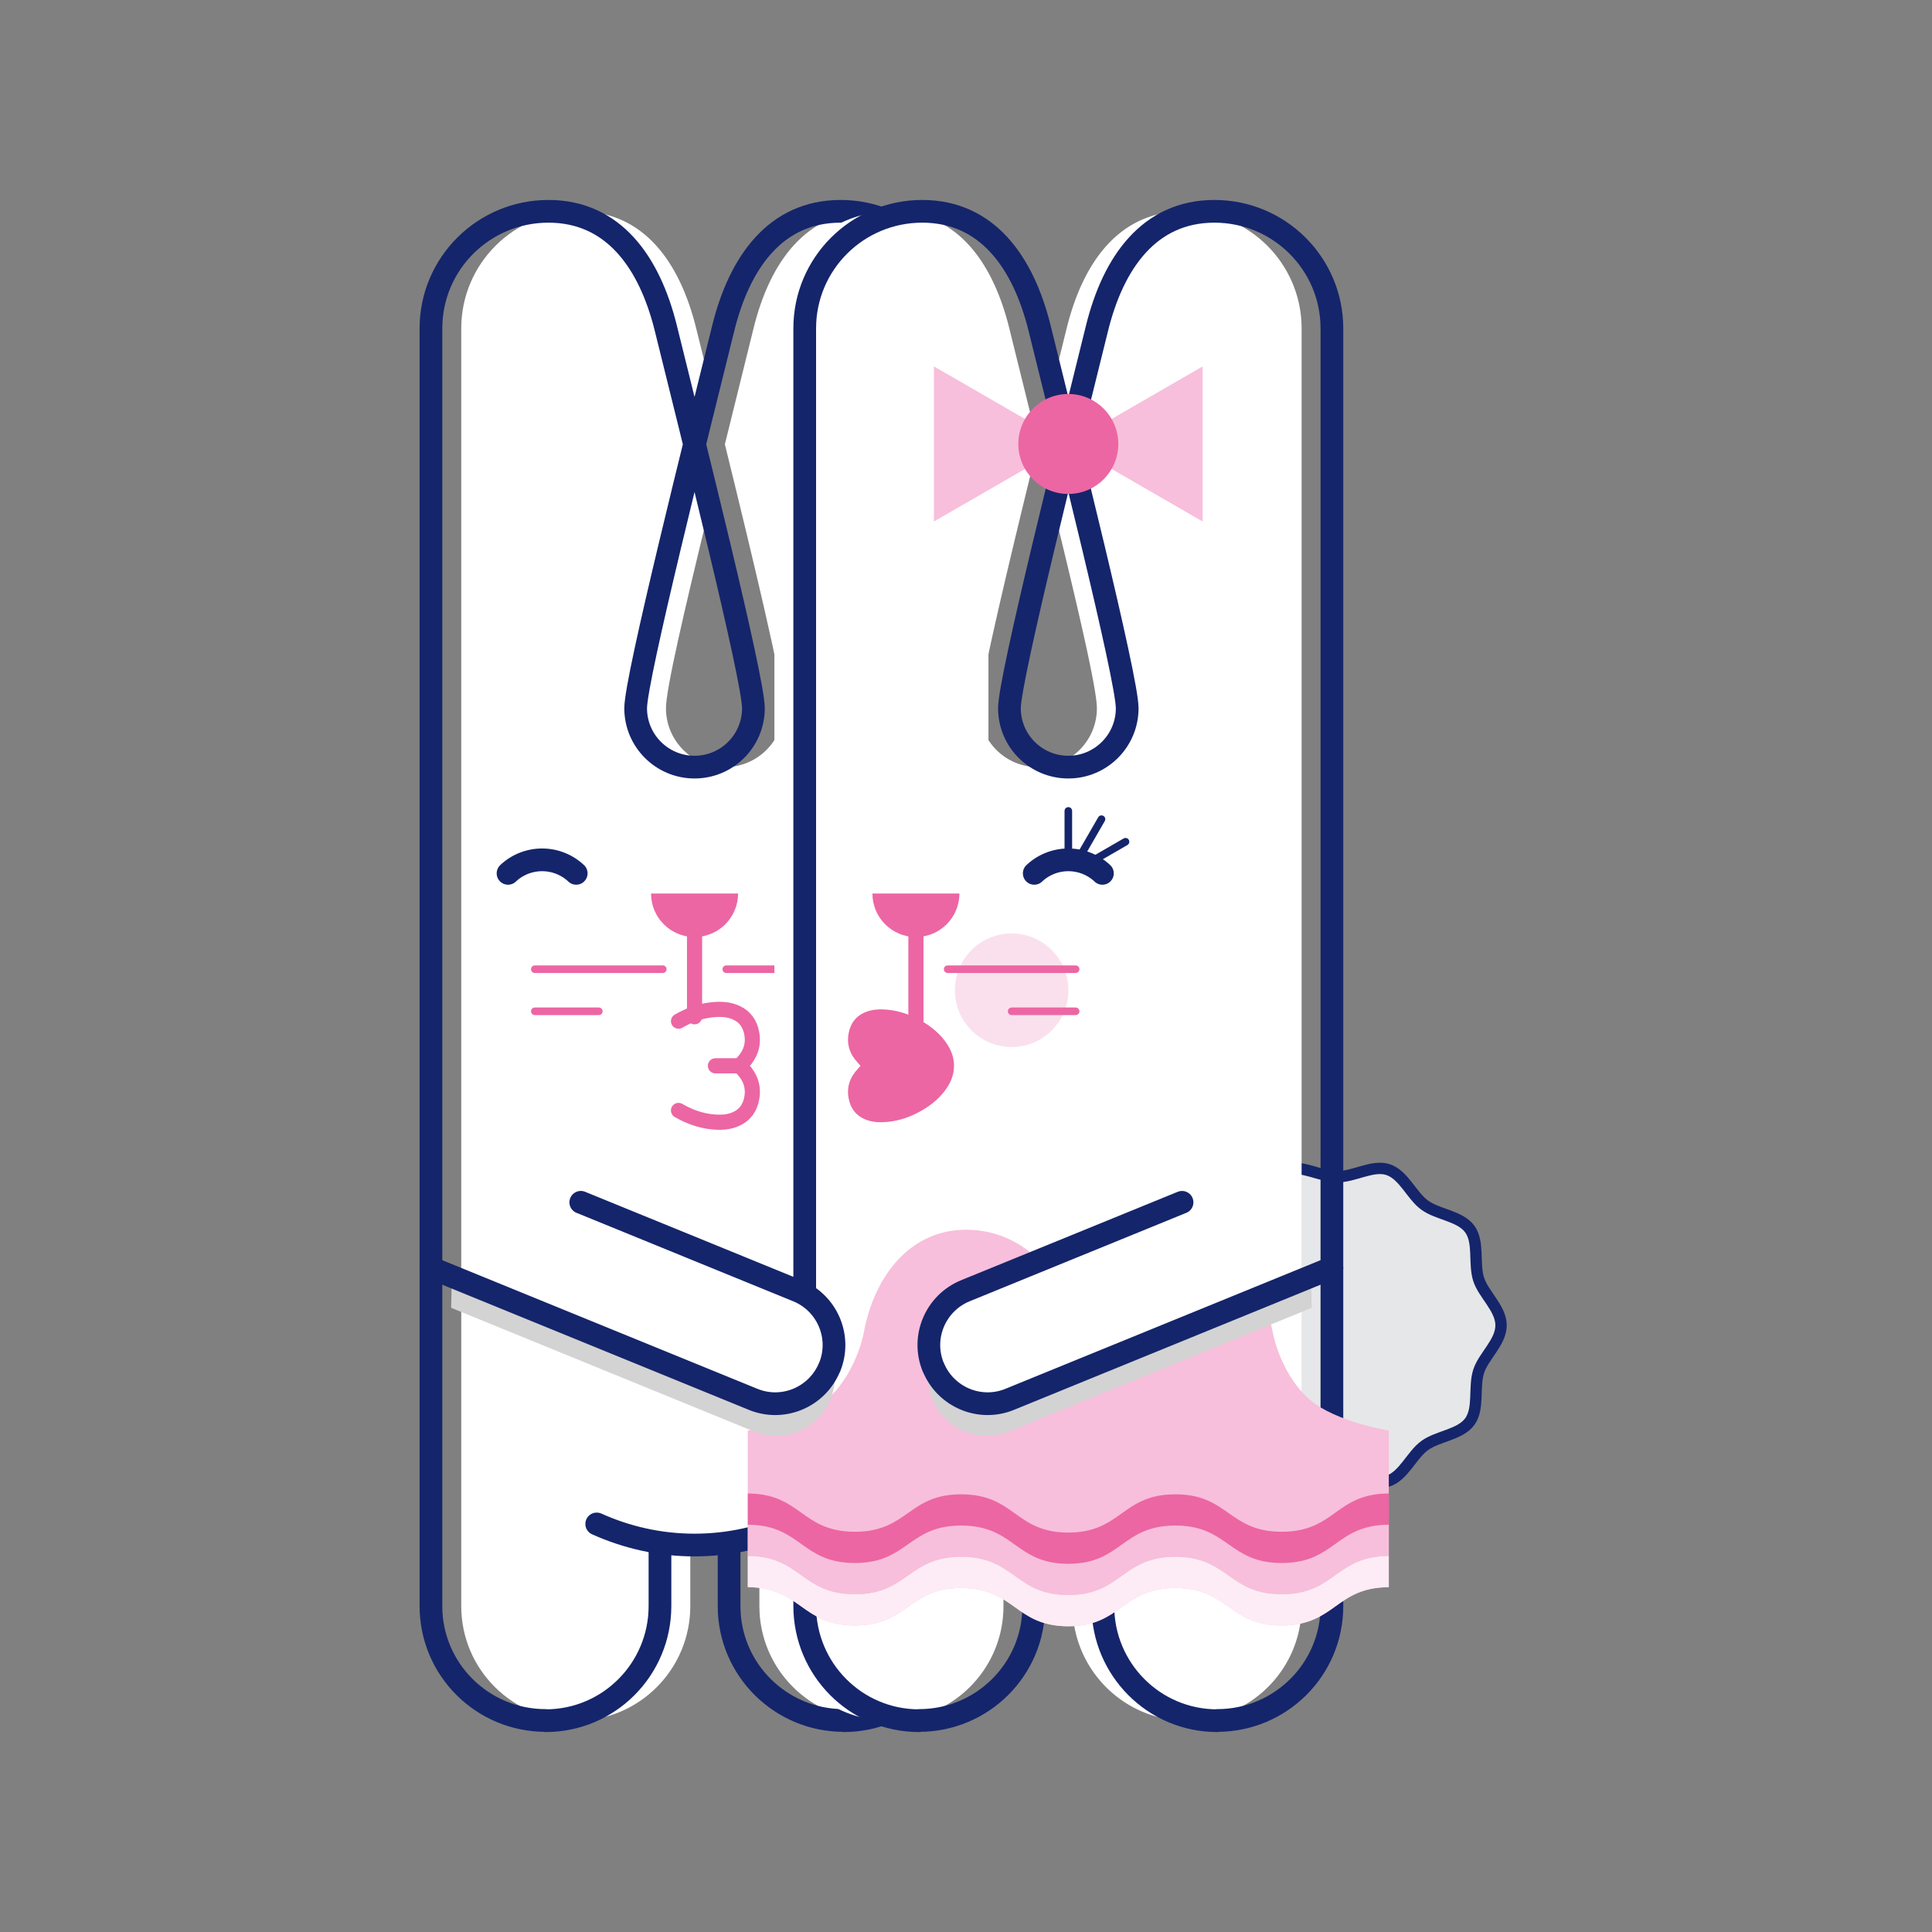 <svg viewBox="0 0 512 512" xmlns="http://www.w3.org/2000/svg" fill-rule="evenodd" clip-rule="evenodd" stroke-linecap="round" stroke-linejoin="round" stroke-miterlimit="10"><rect x="0" y="0" width="512" height="512" fill="#808080" stroke="none"/><path d="M292.591 362.513a15.432 15.432 0 01-.662 9.697l-.026-.012c-3.251 7.964-12.313 11.791-20.248 8.55l-.025-.008-30.033-12.264-.228-8.518 32.327 13.002 11.633-1.834 7.262-8.613z" fill="#d3d3d3" fill-rule="nonzero"/><path d="M241.369 359.958l30.036 12.264.024.009c7.935 3.24 16.996-.586 20.247-8.548l.024.011c3.239-7.936-.587-16.997-8.546-20.248l-57.397-23.432-.005.004" fill="#fff" fill-rule="nonzero" stroke="#15256b" stroke-width="6.02"/><path d="M230.817 56c-17.188 0-26.79 13.435-31.125 31.033-1.956 7.915-4.685 18.893-7.594 30.712 7.253 29.488 15.601 64.253 15.601 69.953 0 8.608-6.982 15.601-15.601 15.601s-15.612-6.993-15.612-15.601c0-5.015 4.838-25.859 11.34-52.483.888-3.637-4.682-13.927-3.808-17.47-.979-3.976 4.473-14.594 3.558-18.296-1.806-7.301-1.776-7.163-3.073-12.416C180.158 69.435 170.555 56 153.368 56c-17.186 0-31.133 13.886-31.133 31.033v338.626c0 16.735 13.616 30.29 30.402 30.29V456c16.736 0 30.3-13.606 30.3-30.392v-16.826c2.991.442 6.04.672 9.161.672 3.11 0 6.17-.23 9.149-.672v16.877c0 16.735 13.617 30.29 30.402 30.29V456c16.736 0 30.3-13.606 30.3-30.392V87.033c0-17.147-13.936-31.033-31.132-31.033" fill="#fff" fill-rule="nonzero"/><path d="M158.137 403.86c7.922 3.563 16.676 5.592 25.924 5.592 9.248 0 18.003-2.029 25.92-5.592" fill="none" stroke="#15256b" stroke-width="6.02"/><path d="M193.218 409.992v15.659c0 16.737 13.608 30.296 30.4 30.296v.052c16.737 0 30.294-13.607 30.294-30.399l.002.051V87.027c0-17.14-13.936-31.027-31.135-31.027-17.188 0-26.784 13.435-31.125 31.027-6.819 27.659-23.198 92.675-23.198 100.662 0 8.618 6.988 15.605 15.605 15.605 8.618 0 15.603-6.987 15.603-15.605 0-7.987-16.377-73.003-23.199-100.662C172.127 69.435 162.526 56 145.34 56c-17.195 0-31.134 13.887-31.134 31.027v338.624c0 16.737 13.607 30.296 30.4 30.296v.052c16.736 0 30.293-13.607 30.293-30.399v.051-15.659" fill="none" stroke="#15256b" stroke-width="6.02"/><path d="M195.59 236.791c0 6.369-5.161 11.529-11.532 11.529-6.364 0-11.524-5.16-11.524-11.529" fill="#ec66a3" fill-rule="nonzero"/><path d="M141.732 256.848h33.917m-33.917 11.154h16.958" fill="none" stroke="#ec66a3" stroke-width="2.01" stroke-linejoin="miter"/><path d="M184.062 242.556v26.904" fill="none" stroke="#ec66a3" stroke-width="4.01" stroke-linecap="butt" stroke-linejoin="miter"/><path d="M192.472 256.848h33.917" fill="none" stroke="#ec66a3" stroke-width="2.01" stroke-linejoin="miter"/><path d="M397.794 351.229c0 4.465-4.621 8.145-5.929 12.173-1.357 4.175.174 9.86-2.356 13.336-2.555 3.509-8.45 3.799-11.961 6.354-3.474 2.528-5.558 8.061-9.733 9.417-4.029 1.307-8.948-1.901-13.413-1.901-4.464 0-9.384 3.208-13.411 1.901-4.176-1.356-6.26-6.889-9.735-9.417-3.509-2.555-9.406-2.845-11.96-6.354-2.53-3.476-1-9.161-2.355-13.336-1.309-4.028-5.931-7.708-5.931-12.173 0-4.464 4.622-8.144 5.931-12.173 1.355-4.175-.175-9.859 2.355-13.335 2.554-3.511 8.451-3.799 11.96-6.354 3.475-2.528 5.56-8.062 9.735-9.417 4.027-1.308 8.947 1.9 13.411 1.9 4.465 0 9.384-3.208 13.413-1.9 4.175 1.356 6.259 6.889 9.734 9.417 3.51 2.555 9.406 2.844 11.961 6.354 2.529 3.476.998 9.161 2.355 13.335 1.308 4.029 5.929 7.709 5.929 12.173" fill="#e6e7e8" fill-rule="nonzero"/><path d="M397.794 351.229c0 4.465-4.621 8.145-5.929 12.173-1.357 4.175.174 9.86-2.356 13.336-2.555 3.509-8.45 3.799-11.961 6.354-3.474 2.528-5.558 8.061-9.733 9.417-4.029 1.307-8.948-1.901-13.413-1.901-4.464 0-9.384 3.208-13.411 1.901-4.176-1.356-6.26-6.889-9.735-9.417-3.509-2.555-9.406-2.845-11.96-6.354-2.53-3.476-1-9.161-2.355-13.336-1.309-4.028-5.931-7.708-5.931-12.173 0-4.464 4.622-8.144 5.931-12.173 1.355-4.175-.175-9.859 2.355-13.335 2.554-3.511 8.451-3.799 11.96-6.354 3.475-2.528 5.56-8.062 9.735-9.417 4.027-1.308 8.947 1.9 13.411 1.9 4.465 0 9.384-3.208 13.413-1.9 4.175 1.356 6.259 6.889 9.734 9.417 3.51 2.555 9.406 2.844 11.961 6.354 2.529 3.476.998 9.161 2.355 13.335 1.308 4.029 5.929 7.709 5.929 12.173z" fill="none" stroke="#15256b" stroke-width="3.01"/><path d="M236.357 56c17.188 0 26.79 13.435 31.124 31.033 1.956 7.915 4.686 18.893 7.594 30.712-7.253 29.488-15.601 64.253-15.601 69.953 0 8.608 6.983 15.601 15.601 15.601 8.619 0 15.612-6.993 15.612-15.601 0-5.015-4.838-25.859-11.34-52.483-.888-3.637 4.682-13.927 3.808-17.47.979-3.976-4.473-14.594-3.558-18.296 1.806-7.301 1.776-7.163 3.073-12.416C287.015 69.435 296.618 56 313.805 56c17.186 0 31.133 13.886 31.133 31.033v338.626c0 16.735-13.616 30.29-30.402 30.29V456c-16.735 0-30.299-13.606-30.299-30.392v-16.826a62.54 62.54 0 01-9.162.672c-3.11 0-6.169-.23-9.149-.672v16.877c0 16.735-13.616 30.29-30.402 30.29V456c-16.736 0-30.3-13.606-30.3-30.392V87.033C205.224 69.886 219.16 56 236.357 56" fill="#fff" fill-rule="nonzero"/><path d="M309.037 403.86c-7.923 3.563-16.677 5.592-25.925 5.592-9.247 0-18.002-2.029-25.92-5.592" fill="none" stroke="#15256b" stroke-width="6.02"/><path d="M273.955 409.992v15.659c0 16.737-13.608 30.296-30.4 30.296v.052c-16.737 0-30.294-13.607-30.294-30.399l-.002.051V87.027c0-17.14 13.937-31.027 31.135-31.027 17.188 0 26.784 13.435 31.125 31.027 6.819 27.659 23.198 92.675 23.198 100.662 0 8.618-6.988 15.605-15.604 15.605-8.619 0-15.603-6.987-15.603-15.605 0-7.987 16.376-73.003 23.198-100.662C295.046 69.435 304.647 56 321.833 56c17.195 0 31.135 13.887 31.135 31.027v338.624c0 16.737-13.608 30.296-30.4 30.296v.052c-16.737 0-30.294-13.607-30.294-30.399v.051-15.659" fill="none" stroke="#15256b" stroke-width="6.02"/><path d="M368.045 379.121s-14.058-2.293-20.896-8.147c-5.764-4.933-8.947-13.056-9.874-17.982-2.763-14.694-12.134-27.104-27.11-27.104-14.592 0-26.482 11.564-27.058 26.008-.575-14.444-12.466-26.008-27.058-26.008-14.976 0-24.347 12.41-27.11 27.104-.926 4.926-4.109 13.049-9.873 17.982-6.841 5.854-20.897 8.147-20.897 8.147v41.498c14.163.057 14.124 10.09 28.286 10.146 14.163.055 14.202-9.978 28.364-9.923 14.164.056 14.125 10.09 28.288 10.145 14.164-.055 14.124-10.089 28.287-10.145 14.163-.055 14.202 9.978 28.366 9.923 14.162-.056 14.123-10.089 28.285-10.146v-41.498z" fill="#f7bfdb" fill-rule="nonzero"/><path d="M368.045 412.342v8.278c-14.167.061-14.127 10.094-28.283 10.143-14.168.061-14.208-9.973-28.365-9.922-14.167.06-14.127 10.093-28.294 10.143-14.157-.05-14.116-10.083-28.284-10.143-14.167-.051-14.197 9.983-28.364 9.922-14.167-.049-14.127-10.082-28.284-10.143v-8.278c14.157.05 14.117 10.084 28.284 10.144 14.167.05 14.197-9.983 28.364-9.922 14.168.05 14.127 10.083 28.284 10.143 14.167-.06 14.127-10.093 28.294-10.143 14.157-.061 14.197 9.972 28.365 9.922 14.156-.06 14.116-10.094 28.283-10.144" fill="#fdecf5" fill-rule="nonzero"/><path d="M368.045 404.065v8.277c-14.167.061-14.127 10.095-28.283 10.144-14.168.06-14.208-9.973-28.365-9.922-14.167.059-14.127 10.092-28.294 10.143-14.157-.051-14.116-10.084-28.284-10.143-14.167-.051-14.197 9.982-28.364 9.922-14.167-.049-14.127-10.083-28.284-10.144v-8.277c14.157.05 14.117 10.083 28.284 10.143 14.167.051 14.197-9.983 28.364-9.922 14.168.051 14.127 10.084 28.284 10.143 14.167-.059 14.127-10.092 28.294-10.143 14.157-.061 14.197 9.973 28.365 9.922 14.156-.06 14.116-10.093 28.283-10.143" fill="#f7bfdb" fill-rule="nonzero"/><path d="M368.045 395.787v8.278c-14.167.061-14.127 10.094-28.283 10.143-14.168.061-14.208-9.973-28.365-9.922-14.167.06-14.127 10.093-28.294 10.143-14.157-.05-14.116-10.083-28.284-10.143-14.167-.051-14.197 9.983-28.364 9.922-14.167-.049-14.127-10.082-28.284-10.143v-8.278c14.157.05 14.117 10.084 28.284 10.144 14.167.05 14.197-9.983 28.364-9.922 14.168.05 14.127 10.083 28.284 10.143 14.167-.06 14.127-10.093 28.294-10.143 14.157-.061 14.197 9.972 28.365 9.922 14.156-.06 14.116-10.094 28.283-10.144" fill="#ec66a3" fill-rule="nonzero"/><path d="M339.433 341.507l-71.831 29.326-.023.009c-7.933 3.239-16.997-.588-20.248-8.55l-.021.012c-3.24-7.935.585-16.998 8.546-20.247l57.396-23.432.005.004" fill="#fff" fill-rule="nonzero"/><path d="M246.417 361.124a15.403 15.403 0 00.665 9.694l.024-.01c3.25 7.963 12.314 11.79 20.246 8.551l.026-.01 80.242-32.762-.204-8.351-82.104 33.335-11.634-1.836-7.261-8.611z" fill="#d3d3d3" fill-rule="nonzero"/><path d="M352.968 335.982l-85.366 34.85-.023.01c-7.933 3.24-16.997-.588-20.247-8.55l-.022.011c-3.24-7.934.585-16.997 8.546-20.246l57.397-23.432.005.004" fill="none" stroke="#15256b" stroke-width="6.02"/><path d="M247.497 97.097l35.614 20.56-35.614 20.559V97.097zm71.229 41.119l-35.614-20.561 35.614-20.56v41.121z" fill="#f7bfdb" fill-rule="nonzero"/><path d="M296.358 117.657c0 7.314-5.93 13.245-13.246 13.245-7.316 0-13.245-5.931-13.245-13.245 0-7.316 5.929-13.247 13.245-13.247 7.316 0 13.246 5.931 13.246 13.247" fill="#ec66a3" fill-rule="nonzero"/><path d="M283.148 262.425c0 8.312-6.739 15.05-15.05 15.05-8.312 0-15.05-6.738-15.05-15.05 0-8.311 6.738-15.05 15.05-15.05 8.311 0 15.05 6.739 15.05 15.05" fill="#fae0ed" fill-rule="nonzero"/><path d="M254.257 236.791c0 6.369-5.161 11.529-11.532 11.529-6.365 0-11.524-5.16-11.524-11.529h23.056z" fill="#ec66a3" fill-rule="nonzero"/><path d="M242.728 242.556v35.596" fill="none" stroke="#ec66a3" stroke-width="4.01" stroke-linecap="butt" stroke-linejoin="miter"/><path d="M268.098 268.002h16.958m-33.917-11.154h33.918" fill="none" stroke="#ec66a3" stroke-width="2.01" stroke-linejoin="miter"/><path d="M283.119 227.87l-.001-12.969m2.436 13.193l6.353-11.004m-3.704 11.796l10.07-5.814" fill="none" stroke="#15256b" stroke-width="2.01"/><path d="M274.088 231.446a13.154 13.154 0 019.031-3.576c3.493 0 6.669 1.359 9.029 3.576" fill="none" stroke="#15256b" stroke-width="6.02"/><path d="M127.74 341.507l71.831 29.326.024.009c7.932 3.239 16.996-.588 20.247-8.55l.021.012c3.241-7.935-.585-16.998-8.546-20.247l-57.396-23.432-.005.004" fill="#fff" fill-rule="nonzero"/><path d="M220.756 361.124a15.402 15.402 0 01-.664 9.694l-.024-.01c-3.251 7.963-12.314 11.79-20.247 8.551l-.026-.01-80.242-32.762.204-8.351 82.104 33.335 11.634-1.836 7.261-8.611z" fill="#d3d3d3" fill-rule="nonzero"/><path d="M114.206 335.982l85.365 34.85.023.01c7.934 3.24 16.997-.588 20.248-8.55l.022.011c3.239-7.934-.585-16.997-8.547-20.246l-57.396-23.432-.005.004m-1.218-87.183a13.155 13.155 0 00-9.031-3.576 13.145 13.145 0 00-9.029 3.576" fill="none" stroke="#15256b" stroke-width="6.02"/><path d="M179.811 294.279c2.762 1.599 5.718 2.688 8.904 3.017 2.175.224 4.344.172 6.399-.769 2.352-1.074 3.626-2.946 4.097-5.433.57-3.007-.312-5.57-2.376-7.773-.263-.28-.509-.577-.766-.871.257-.293.503-.59.766-.871 2.064-2.204 2.946-4.766 2.376-7.774-.471-2.486-1.745-4.359-4.097-5.433-2.055-.94-4.224-.992-6.399-.768-3.186.329-6.142 1.417-8.904 3.017" fill="none" stroke="#ec66a3" stroke-width="4.01" stroke-linecap="butt" stroke-linejoin="miter"/><path d="M228.046 282.45c-.257.294-.503.591-.766.871-2.064 2.203-2.946 4.766-2.376 7.773.471 2.487 1.745 4.359 4.097 5.433 2.055.941 4.224.994 6.399.769 3.186-.329 6.142-1.418 8.904-3.017 2.688-1.557 5.028-3.505 6.739-6.141 1.152-1.775 1.783-3.668 1.784-5.688-.001-2.02-.632-3.912-1.784-5.688-1.711-2.636-4.051-4.584-6.739-6.141-2.762-1.6-5.718-2.688-8.904-3.017-2.175-.224-4.344-.172-6.399.768-2.352 1.074-3.626 2.947-4.097 5.433-.57 3.008.312 5.571 2.376 7.774.263.281.509.578.766.871" fill="#ec66a3" fill-rule="nonzero"/><path d="M196.069 282.45h-6.473" fill="none" stroke="#ec66a3" stroke-width="4.01" stroke-linecap="butt" stroke-linejoin="miter"/></svg>